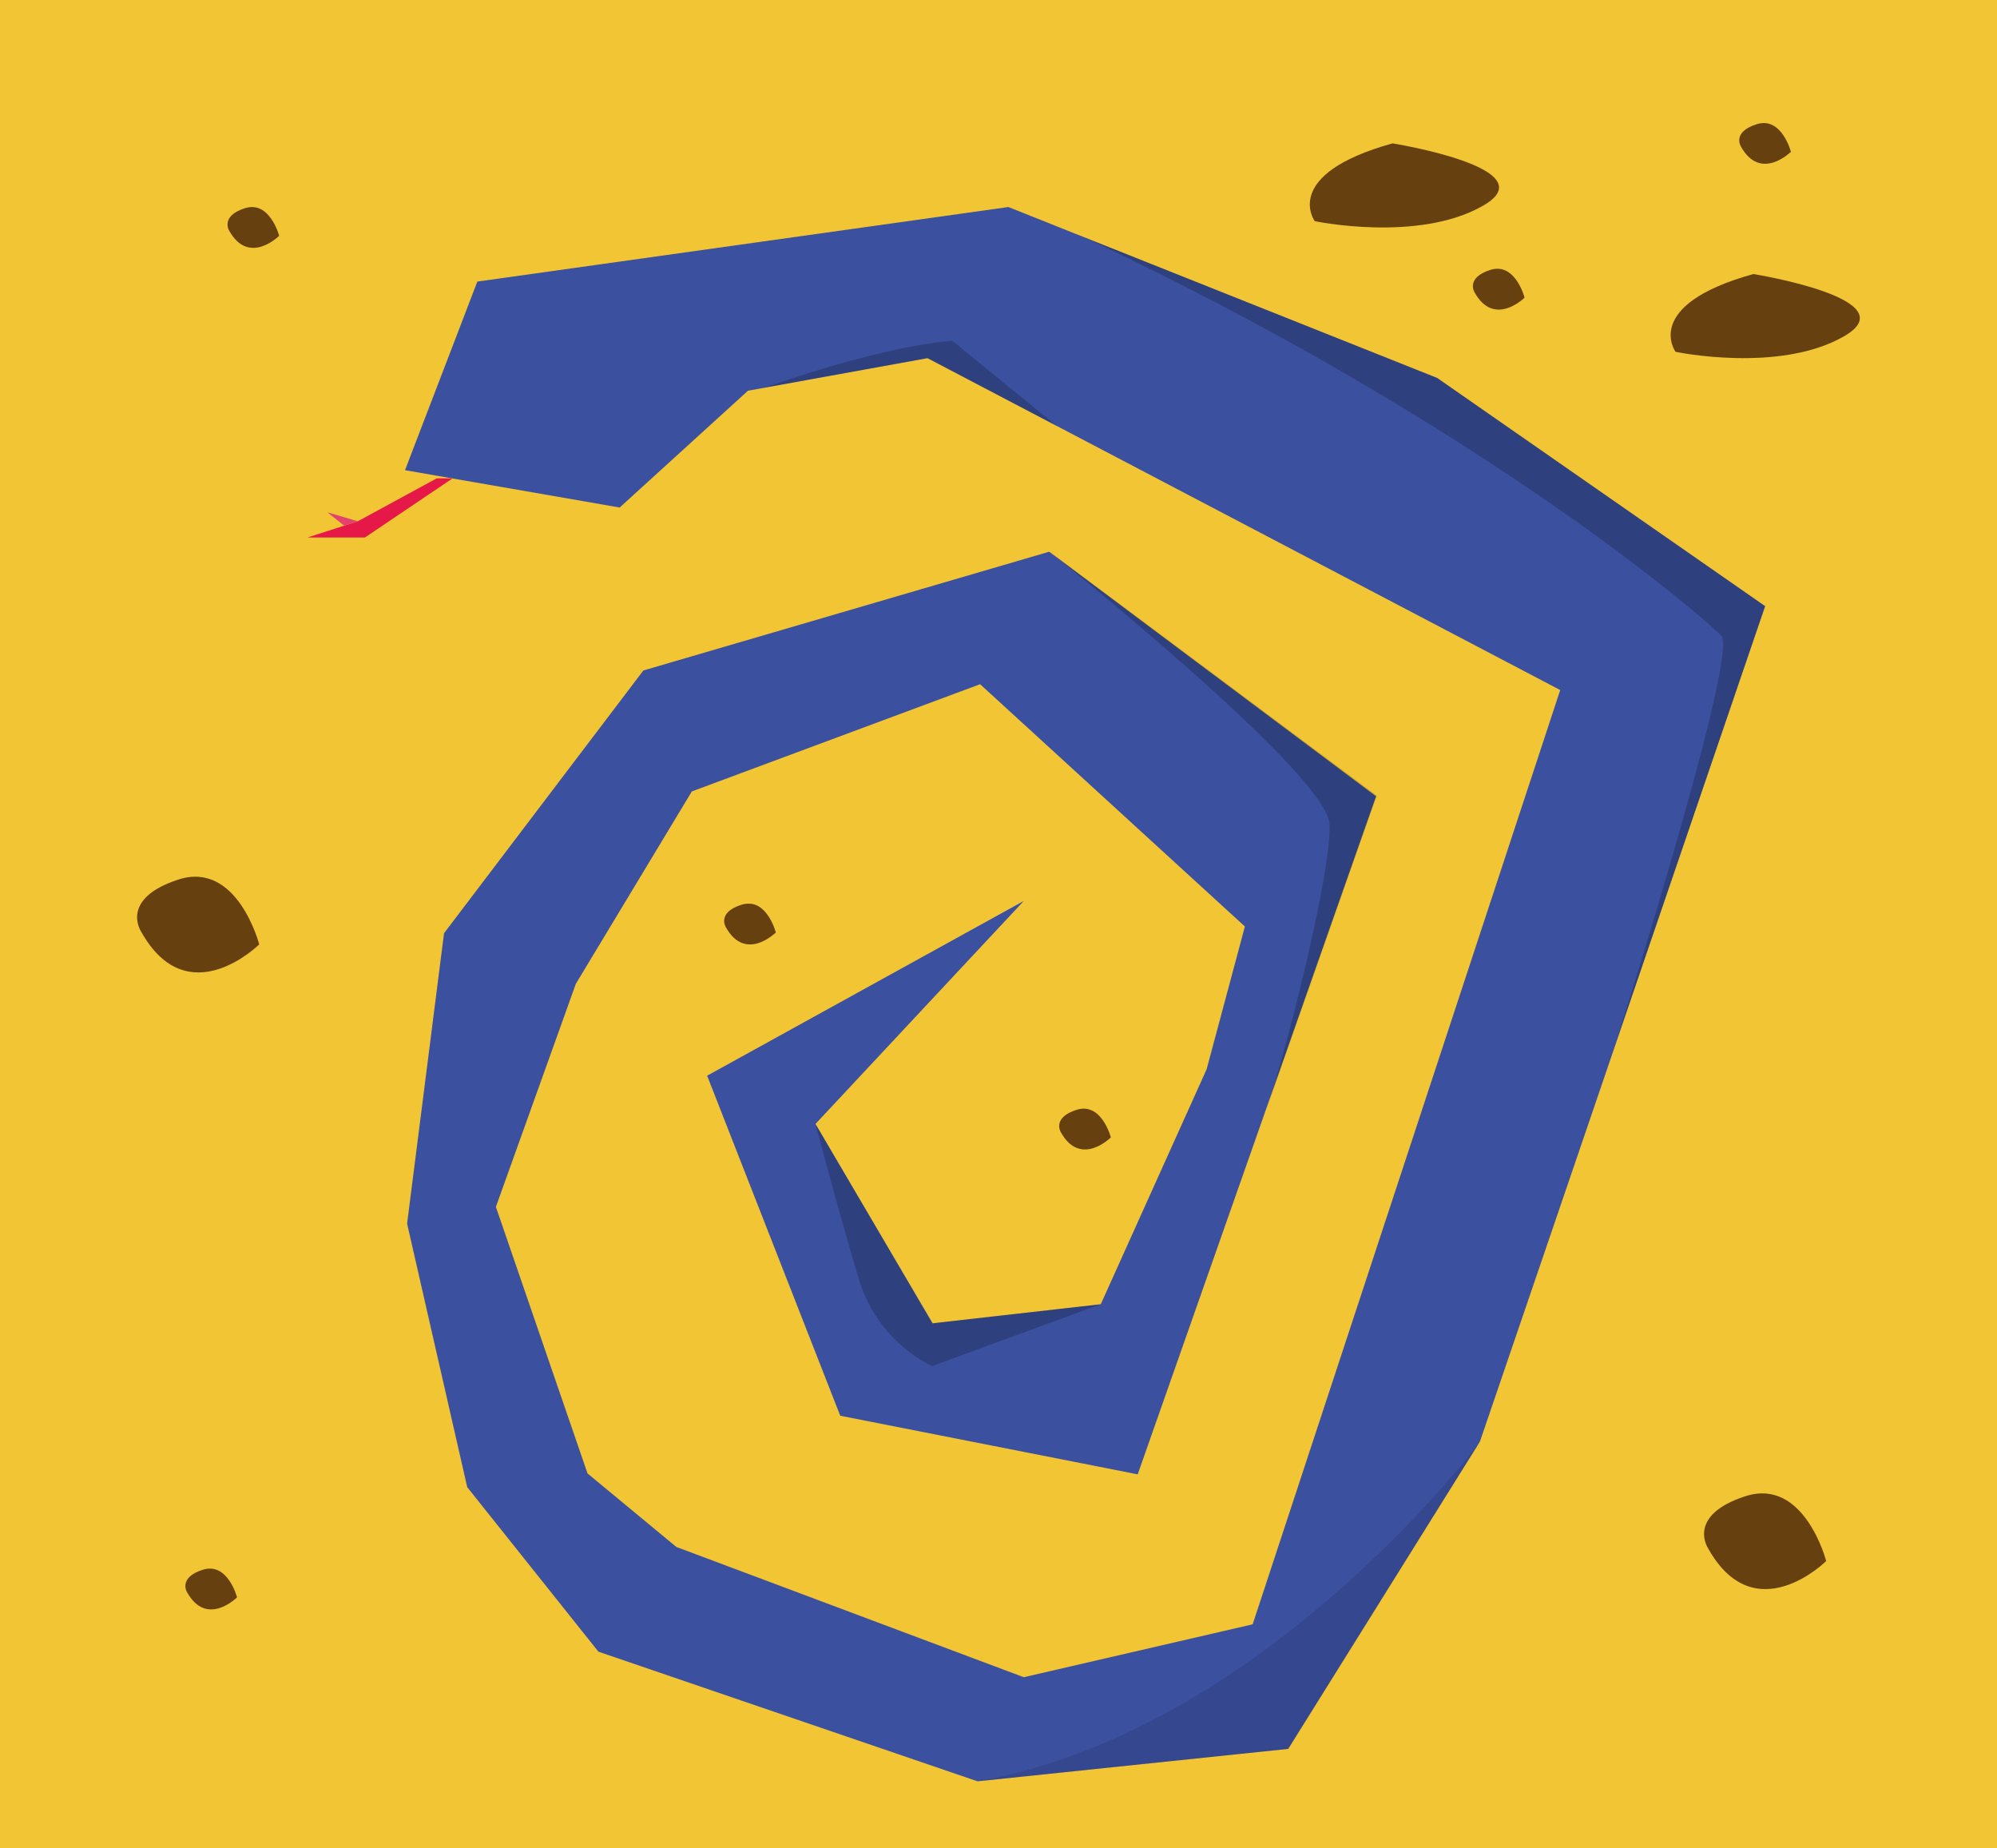 <?xml version="1.0" encoding="UTF-8" standalone="no" ?>
<svg xmlns="http://www.w3.org/2000/svg" viewBox="0 0 154.08 142.56"><defs><style>.cls-1{fill:#f2c534;}.cls-2{fill:#66410f;}.cls-3{fill:#3b509e;}.cls-4{fill:#e61848;}.cls-5{fill:#e2426c;}.cls-6{opacity:0.2;}.cls-7{opacity:0.1;}</style></defs><title>petla1Zasób 6</title><g id="Warstwa_2" data-name="Warstwa 2"><g id="Warstwa_1-2" data-name="Warstwa 1"><rect class="cls-1" width="154.08" height="142.56"/><path class="cls-2" d="M107.44,11.06s12,1.92,7,4.8-13,1.2-13,1.2S98.8,13.46,107.44,11.06Z"/><path class="cls-2" d="M135.28,21.14s12,1.92,7,4.8-13,1.2-13,1.2S126.64,23.54,135.28,21.14Z"/><path class="cls-2" d="M131.78,119.42c3.6,6.48,9.12,1,9.12,1s-1.68-6.48-6.24-5S131.78,119.42,131.78,119.42Z"/><path class="cls-2" d="M10.88,71.85c3.6,6.48,9.12,1,9.12,1s-1.68-6.48-6.24-5S10.88,71.85,10.88,71.85Z"/><path class="cls-2" d="M134.32,11.3c1.52,2.74,3.86.41,3.86.41s-.71-2.74-2.64-2.13S134.32,11.3,134.32,11.3Z"/><path class="cls-2" d="M81.85,87.34c1.52,2.74,3.86.4,3.86.4S85,85,83.07,85.61,81.85,87.34,81.85,87.34Z"/><path class="cls-2" d="M113.77,22.55c1.52,2.74,3.86.41,3.86.41s-.71-2.75-2.64-2.14S113.77,22.55,113.77,22.55Z"/><path class="cls-2" d="M56,71.52c1.53,2.74,3.86.41,3.86.41s-.71-2.74-2.64-2.14S56,71.52,56,71.52Z"/><path class="cls-2" d="M17.68,17.79c1.52,2.74,3.86.4,3.86.4s-.72-2.74-2.64-2.13S17.68,17.79,17.68,17.79Z"/><path class="cls-2" d="M14.43,122.82c1.52,2.74,3.86.4,3.86.4s-.71-2.74-2.64-2.13S14.43,122.82,14.43,122.82Z"/><polygon class="cls-3" points="114.19 111.19 136.19 46.76 110.89 29.16 77.8 15.97 36.83 21.72 31.25 36.27 47.81 39.15 57.71 30.14 71.57 27.63 120.38 53.23 96.65 125.3 78.99 129.38 52.18 119.33 45.33 113.66 38.26 93.1 44.43 75.89 53.38 61.05 75.62 52.78 96.05 71.47 93.1 82.48 84.93 100.61 71.96 102.08 62.92 86.7 78.99 69.5 54.56 82.98 64.83 109.21 87.78 113.73 106.17 61.43 80.95 42.56 49.64 51.72 34.26 71.99 31.41 94.39 36.05 114.72 46.17 127.41 75.42 137.41 99.39 134.91 114.19 111.19"/><polygon class="cls-4" points="34.92 36.9 28.16 41.46 23.73 41.46 27.61 40.21 33.7 36.9 34.92 36.9"/><polygon class="cls-5" points="27.61 40.21 25.26 39.52 26.56 40.55 27.61 40.21"/><path class="cls-6" d="M83.72,18.33l27.17,10.82,25.3,17.61L124.49,81s9.45-29.67,8.37-31.89C132.63,48.66,115.31,33.19,83.72,18.33Z"/><path class="cls-6" d="M81,42.57s21.4,17.09,21.58,21-3.64,18.52-4.83,21.9l8.47-24.09Z"/><path class="cls-6" d="M59,29.9l12.53-2.28,10,5.24L73.49,26.3S69,26.42,59,29.9Z"/><path class="cls-6" d="M62.92,86.7l9,15.38,13-1.47-13,4.77a11,11,0,0,1-5.58-6.48C64.91,94.22,62.92,86.7,62.92,86.7Z"/><path class="cls-7" d="M75.42,137.42l24-2.51,14.8-23.72S97.63,133.45,75.42,137.42Z"/></g></g></svg>